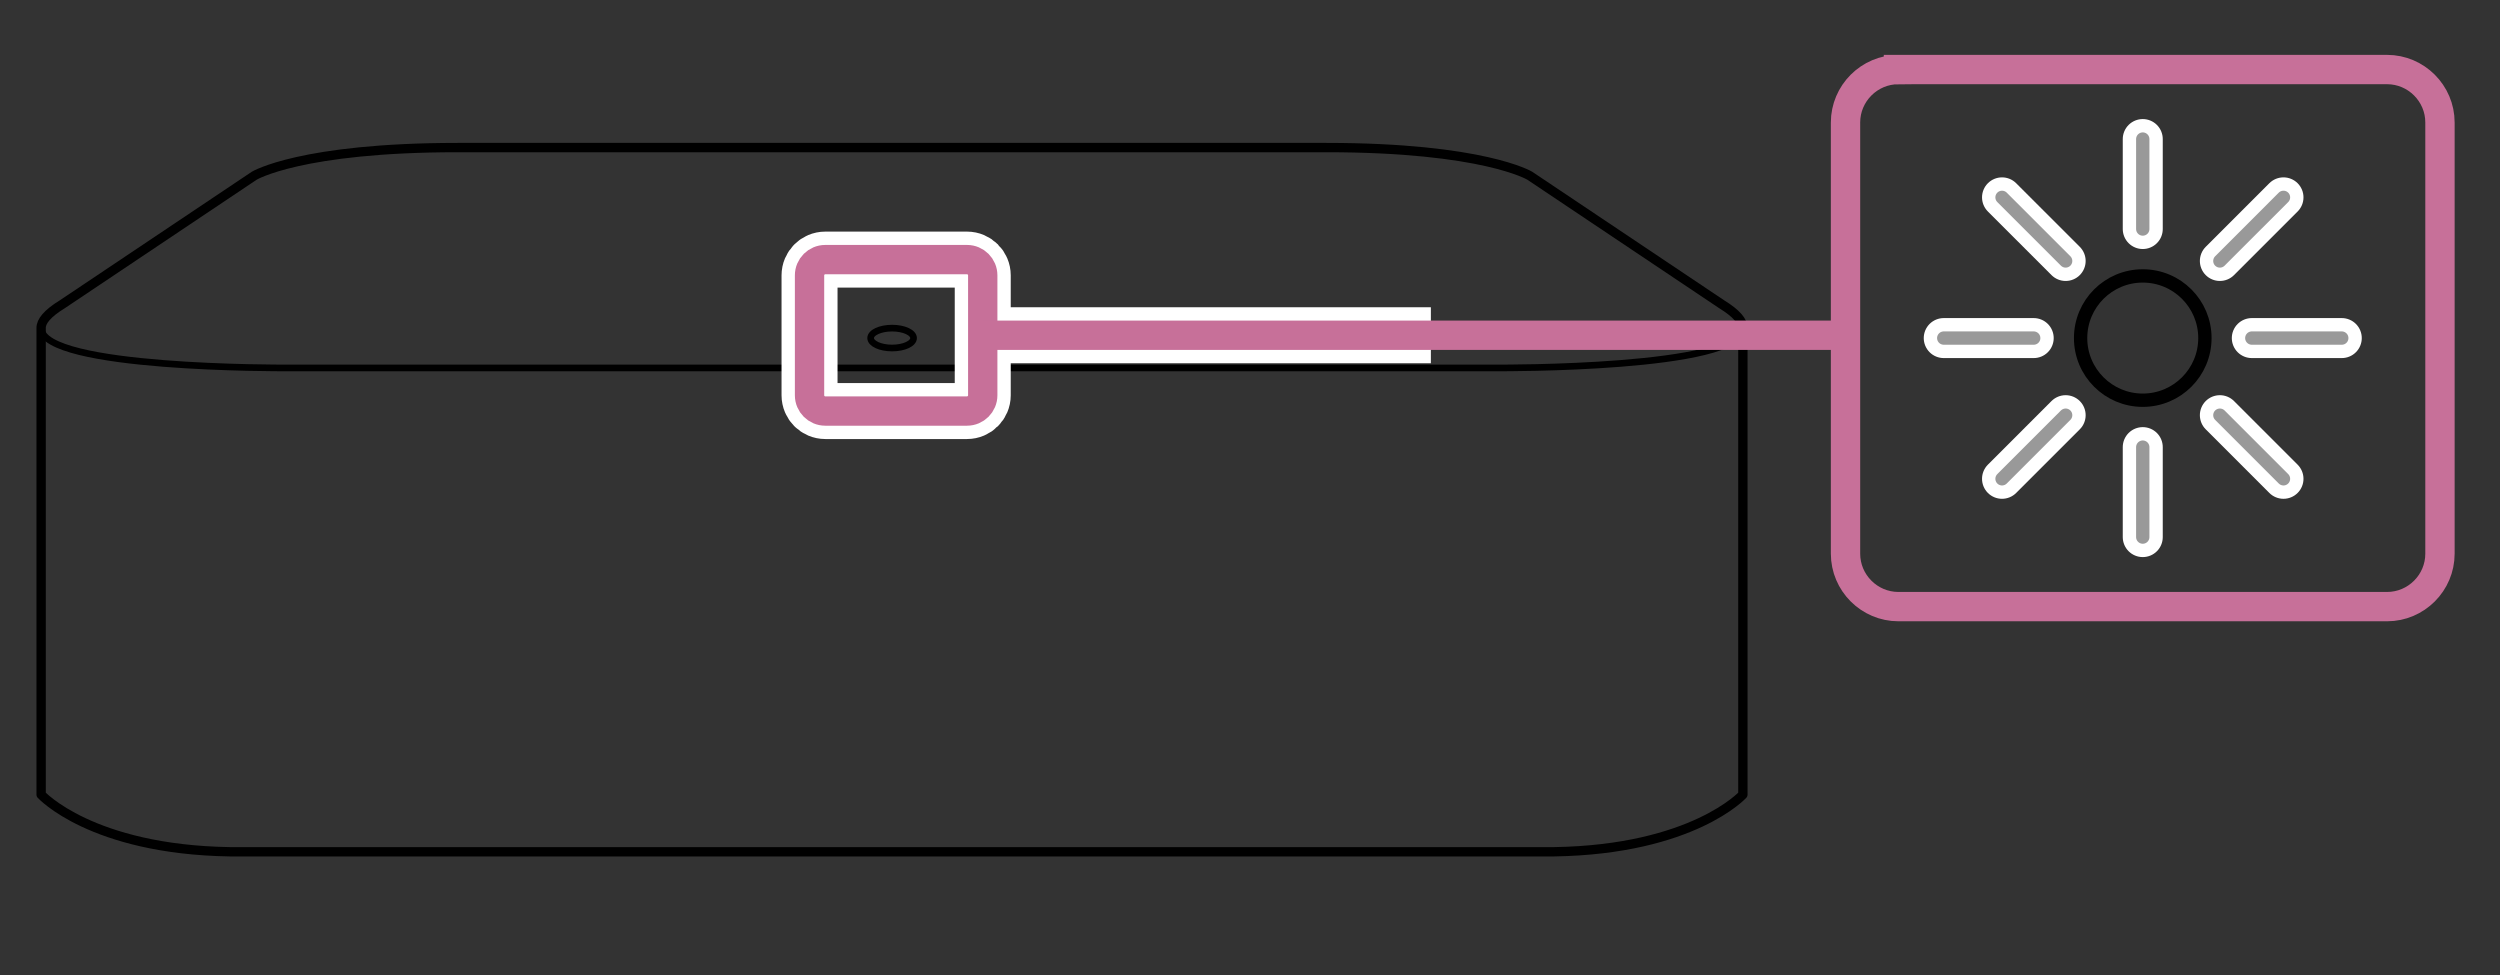 <?xml version="1.0" encoding="utf-8"?>
<!-- Generator: Adobe Illustrator 27.0.0, SVG Export Plug-In . SVG Version: 6.00 Build 0)  -->
<svg version="1.1" xmlns="http://www.w3.org/2000/svg" xmlns:xlink="http://www.w3.org/1999/xlink" x="0px" y="0px"
	 width="187.526px" height="73.137px" viewBox="0 0 187.526 73.137" style="enable-background:new 0 0 187.526 73.137;"
	 xml:space="preserve">
<rect x="0" y="0" width="187.526" height="73.137" fill="#333333" stroke="none"/>
<style type="text/css">
	.st0{fill:none;stroke:#000000;stroke-width:0.7;stroke-linejoin:round;stroke-miterlimit:10;}
	.st1{fill:none;stroke:#000000;stroke-width:0.5;stroke-miterlimit:10;}
	.st2{fill:none;stroke:#000000;stroke-width:0.5;stroke-linejoin:round;stroke-miterlimit:10;}
	.st3{fill:none;}
	.st4{fill:none;stroke:#FFFFFF;stroke-width:4.2;}
	.st5{fill:none;stroke:#C77099;stroke-width:2.2;}
	.st6{fill:none;stroke:#FFFFFF;stroke-width:3;stroke-linecap:round;}
	.st7{fill:none;stroke:#999999;stroke-linecap:round;}
	.st8{fill:none;stroke:#000000;stroke-miterlimit:10;}
</style>
<g id="Layer_1">
	<g>
		<g>
			<path class="st0" d="M17.233,63.892C6.836,63.723,3.085,59.604,3.085,59.604V24.613h0c-0.013-0.508,0.464-1.101,1.595-1.794
				l14.391-9.638c0,0,3.485-2.112,15.262-2.112h65.153c11.777,0,15.262,2.112,15.262,2.112l14.391,9.638
				c1.131,0.694,1.608,1.287,1.595,1.794v34.991c0,0-3.751,4.12-14.149,4.288H17.233z"/>
			<path class="st1" d="M130.733,24.613c-0.08,3.082-18.283,2.985-18.283,2.985H21.368c0,0-18.204,0.097-18.283-2.985"/>
		</g>
		<ellipse class="st2" cx="66.917" cy="25.359" rx="1.61" ry="0.746"/>
	</g>
	<path class="st3" d="M185.526,2v69.137H2V2H185.526 M187.526,0h-2H2H0v2v69.137v2h2h183.526h2v-2V2V0L187.526,0z"/>
</g>
<g id="Layer_2">
	<line class="st4" x1="107.33" y1="25.147" x2="73.716" y2="25.147"/>
	<g>
		<path class="st4" d="M73.716,20.652c0-0.649-0.53-1.179-1.179-1.179H61.903c-0.649,0-1.179,0.53-1.179,1.179v9.001
			c0,0.649,0.53,1.179,1.179,1.179h10.634c0.649,0,1.179-0.53,1.179-1.179V20.652z"/>
		<path class="st5" d="M73.716,20.652c0-0.649-0.53-1.179-1.179-1.179H61.903c-0.649,0-1.179,0.53-1.179,1.179v9.001
			c0,0.649,0.53,1.179,1.179,1.179h10.634c0.649,0,1.179-0.53,1.179-1.179V20.652z"/>
	</g>
	<line class="st5" x1="138.434" y1="25.147" x2="73.716" y2="25.147"/>
	<path class="st5" d="M142.404,5.217c-2.184,0-3.971,1.786-3.971,3.971v32.344c0,2.184,1.786,3.971,3.971,3.971h36.65
		c2.183,0,3.969-1.786,3.969-3.971V9.187c0-2.184-1.786-3.971-3.969-3.971H142.404z"/>
</g>
<g id="Layer_3">
	<g>
		<g>
			<line class="st6" x1="160.729" y1="17.179" x2="160.729" y2="10.431"/>
			<line class="st6" x1="160.729" y1="40.287" x2="160.729" y2="33.539"/>
			<line class="st6" x1="152.549" y1="25.359" x2="145.801" y2="25.359"/>
			<line class="st6" x1="175.657" y1="25.359" x2="168.909" y2="25.359"/>
			<line class="st6" x1="154.945" y1="19.575" x2="150.173" y2="14.804"/>
			<line class="st6" x1="171.285" y1="35.915" x2="166.513" y2="31.143"/>
			<line class="st6" x1="154.945" y1="31.143" x2="150.173" y2="35.915"/>
			<line class="st6" x1="171.285" y1="14.804" x2="166.513" y2="19.575"/>
		</g>
		<g>
			<line class="st7" x1="160.729" y1="17.179" x2="160.729" y2="10.431"/>
			<line class="st7" x1="160.729" y1="40.287" x2="160.729" y2="33.539"/>
			<line class="st7" x1="152.549" y1="25.359" x2="145.801" y2="25.359"/>
			<line class="st7" x1="175.657" y1="25.359" x2="168.909" y2="25.359"/>
			<line class="st7" x1="154.945" y1="19.575" x2="150.173" y2="14.804"/>
			<line class="st7" x1="171.285" y1="35.915" x2="166.513" y2="31.143"/>
			<line class="st7" x1="154.945" y1="31.143" x2="150.173" y2="35.915"/>
			<line class="st7" x1="171.285" y1="14.804" x2="166.513" y2="19.575"/>
		</g>
	</g>
	<circle class="st8" cx="160.729" cy="25.359" r="4.662"/>
</g>
</svg>
